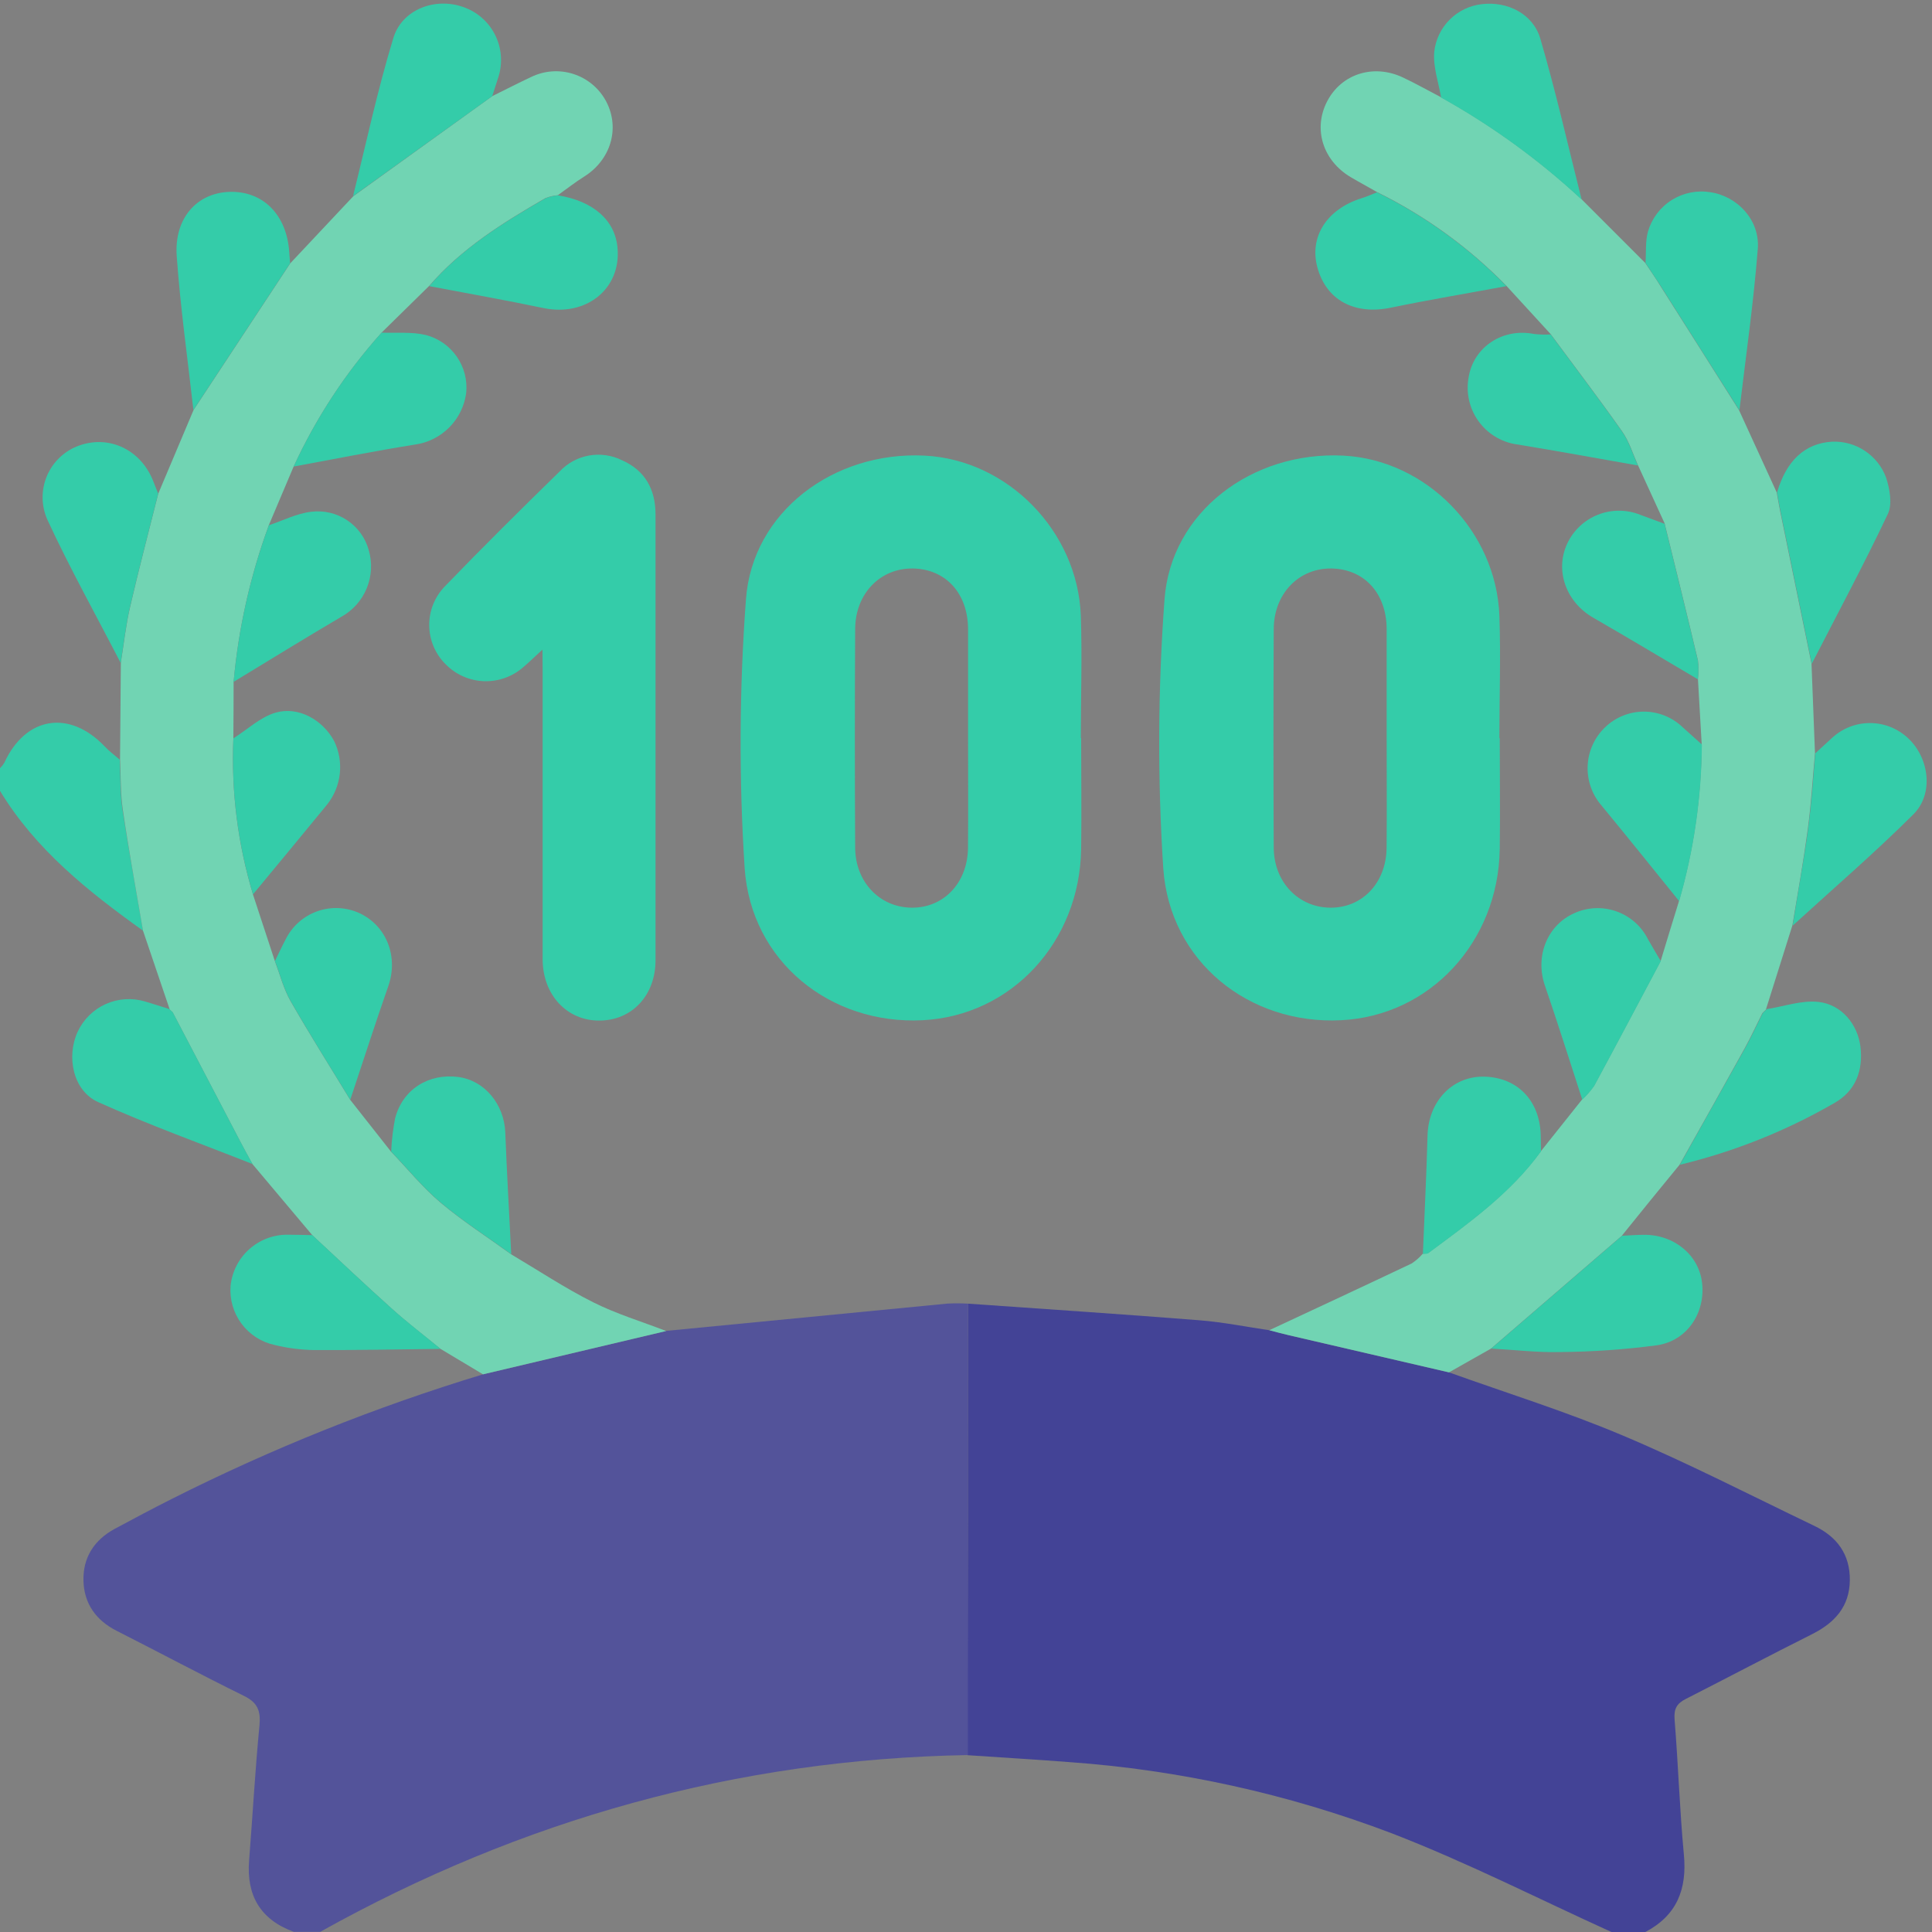 <svg width="60" height="60" viewBox="0 0 60 60" fill="none" xmlns="http://www.w3.org/2000/svg">
<rect x="0" y="0" width="60" height="60" fill="#808080" stroke="none"/>
<g clip-path="url(#clip0_4021_34441)">
<path d="M30.059 40.486C32.455 40.655 34.85 40.812 37.247 41.002C37.978 41.059 38.702 41.206 39.434 41.314C39.638 41.365 39.841 41.419 40.045 41.47L45 42.62C46.803 43.267 48.639 43.837 50.401 44.583C52.419 45.434 54.37 46.439 56.339 47.384C57.048 47.722 57.459 48.27 57.448 49.081C57.438 49.892 56.98 50.395 56.283 50.747C54.964 51.408 53.661 52.097 52.347 52.766C52.067 52.908 51.98 53.078 52.006 53.409C52.12 54.803 52.163 56.203 52.294 57.595C52.397 58.673 52.075 59.486 51.098 60H50.045C47.772 58.969 45.539 57.828 43.212 56.931C39.996 55.71 36.618 54.965 33.186 54.722C32.139 54.641 31.091 54.58 30.044 54.509C30.054 49.836 30.059 45.162 30.059 40.486Z" fill="#434396"/>
<path d="M30.059 40.486C30.059 45.16 30.059 49.833 30.059 54.505C22.889 54.631 16.197 56.506 9.945 59.995H9.126C8.086 59.617 7.65 58.866 7.736 57.777C7.847 56.38 7.923 54.981 8.058 53.587C8.1 53.136 8.003 52.877 7.58 52.669C6.255 52.017 4.951 51.32 3.633 50.652C2.984 50.324 2.611 49.809 2.592 49.089C2.573 48.369 2.928 47.824 3.562 47.48C4.144 47.167 4.731 46.855 5.32 46.558C8.429 44.989 11.668 43.692 15 42.681L20.698 41.331C23.608 41.049 26.517 40.767 29.426 40.484C29.637 40.473 29.848 40.474 30.059 40.486Z" fill="#53539A"/>
<path d="M4.441 28.903C2.737 27.683 1.109 26.388 0 24.561V23.859C0.051 23.808 0.096 23.75 0.134 23.688C0.795 22.252 2.15 22.03 3.248 23.177C3.392 23.333 3.561 23.453 3.717 23.591C3.744 24.111 3.728 24.638 3.805 25.153C3.998 26.405 4.228 27.653 4.441 28.903Z" fill="#34CCA9"/>
<path d="M4.441 28.903C4.228 27.653 3.998 26.403 3.816 25.153C3.739 24.639 3.755 24.112 3.728 23.591C3.735 22.587 3.744 21.585 3.753 20.583C3.847 20.003 3.909 19.416 4.042 18.844C4.314 17.666 4.623 16.5 4.917 15.325C5.282 14.46 5.646 13.597 6.011 12.734C7.011 11.216 8.012 9.697 9.014 8.178L10.969 6.097L15.287 2.986C15.687 2.789 16.084 2.584 16.487 2.395C16.901 2.191 17.377 2.157 17.815 2.3C18.253 2.443 18.618 2.752 18.831 3.161C19.261 3.992 18.964 4.972 18.137 5.487C17.856 5.664 17.595 5.87 17.325 6.062C17.192 6.074 17.061 6.104 16.936 6.153C15.62 6.914 14.33 7.716 13.326 8.881L11.85 10.33C10.737 11.571 9.817 12.973 9.12 14.487C8.862 15.095 8.605 15.703 8.348 16.311C7.773 17.877 7.405 19.512 7.255 21.173C7.255 21.761 7.252 22.348 7.247 22.934C7.177 24.572 7.383 26.209 7.856 27.778C8.083 28.469 8.31 29.159 8.537 29.85C8.694 30.266 8.806 30.709 9.023 31.091C9.617 32.127 10.256 33.137 10.877 34.158L12.145 35.767C12.656 36.3 13.125 36.88 13.686 37.353C14.377 37.933 15.142 38.423 15.873 38.953C16.72 39.455 17.542 40.002 18.419 40.442C19.142 40.806 19.93 41.042 20.689 41.336L15 42.681L13.683 41.892C13.177 41.478 12.655 41.081 12.169 40.642C11.334 39.895 10.522 39.123 9.7 38.361L7.842 36.153C7.723 35.936 7.601 35.719 7.486 35.498C6.776 34.144 6.069 32.79 5.362 31.436L5.259 31.344H5.269L4.441 28.903Z" fill="#71D4B3"/>
<path d="M45 42.62L40.03 41.467C39.825 41.42 39.622 41.367 39.419 41.311C40.894 40.622 42.369 39.937 43.839 39.239C43.967 39.155 44.084 39.053 44.184 38.937C44.242 38.93 44.314 38.937 44.355 38.912C45.622 37.975 46.909 37.051 47.853 35.753L49.134 34.145C49.274 34.016 49.399 33.872 49.508 33.716C50.203 32.43 50.886 31.137 51.573 29.845C51.762 29.22 51.952 28.598 52.144 27.98C52.6 26.398 52.837 24.762 52.848 23.116L52.731 21.084C52.753 20.892 52.753 20.698 52.731 20.506C52.395 19.086 52.044 17.672 51.697 16.255C51.422 15.652 51.146 15.05 50.869 14.448C50.712 14.097 50.597 13.709 50.378 13.398C49.659 12.378 48.901 11.383 48.159 10.378L46.784 8.878C45.62 7.685 44.26 6.7 42.764 5.964C42.494 5.808 42.222 5.664 41.955 5.506C41.081 4.992 40.772 4.002 41.216 3.147C41.659 2.292 42.659 1.976 43.567 2.405C43.97 2.594 44.359 2.816 44.756 3.022C46.333 3.899 47.798 4.963 49.12 6.191L51.094 8.166C51.25 8.403 51.416 8.634 51.562 8.877C52.38 10.164 53.196 11.453 54.009 12.742L55.178 15.294C55.212 15.483 55.244 15.673 55.281 15.861C55.606 17.445 55.932 19.029 56.258 20.612L56.366 23.392C56.294 24.173 56.248 24.955 56.144 25.736C56.008 26.742 55.831 27.742 55.663 28.744L54.844 31.345H54.853L54.731 31.464C54.55 31.825 54.383 32.191 54.189 32.544C53.519 33.756 52.839 34.964 52.158 36.175C51.559 36.904 50.961 37.639 50.364 38.381L46.301 41.884L45 42.62Z" fill="#71D4B3"/>
<path d="M46.576 22.923C46.576 24.073 46.592 25.223 46.576 26.372C46.529 29.262 44.403 31.548 41.648 31.684C38.798 31.828 36.325 29.869 36.126 26.962C35.946 24.183 35.959 21.395 36.165 18.617C36.362 15.895 38.893 14.005 41.721 14.15C44.295 14.283 46.467 16.494 46.565 19.122C46.609 20.386 46.565 21.653 46.565 22.92L46.576 22.923ZM43.064 22.936C43.064 21.806 43.064 20.677 43.064 19.547C43.064 18.417 42.359 17.672 41.354 17.655C40.35 17.637 39.562 18.423 39.557 19.537C39.545 21.796 39.545 24.055 39.557 26.314C39.557 27.392 40.323 28.181 41.314 28.189C42.304 28.197 43.051 27.422 43.062 26.328C43.072 25.195 43.064 24.066 43.064 22.936Z" fill="#34CCA9"/>
<path d="M33.576 22.923C33.576 24.073 33.592 25.223 33.576 26.372C33.53 29.262 31.403 31.548 28.648 31.684C25.798 31.828 23.325 29.869 23.126 26.962C22.946 24.183 22.959 21.395 23.166 18.617C23.362 15.895 25.894 14.005 28.722 14.15C31.295 14.283 33.467 16.494 33.566 19.122C33.609 20.386 33.566 21.653 33.566 22.92L33.576 22.923ZM30.064 22.936C30.064 21.806 30.064 20.677 30.064 19.547C30.064 18.417 29.359 17.672 28.355 17.655C27.35 17.637 26.562 18.423 26.558 19.537C26.545 21.796 26.545 24.055 26.558 26.314C26.558 27.392 27.323 28.181 28.314 28.189C29.305 28.197 30.051 27.422 30.062 26.328C30.072 25.195 30.064 24.066 30.064 22.936Z" fill="#34CCA9"/>
<path d="M16.847 20.174C16.597 20.403 16.438 20.561 16.267 20.705C15.93 21.008 15.489 21.169 15.036 21.155C14.582 21.14 14.152 20.95 13.836 20.625C13.513 20.304 13.331 19.868 13.33 19.413C13.328 18.957 13.508 18.52 13.828 18.197C14.991 16.992 16.181 15.814 17.378 14.644C17.621 14.384 17.941 14.21 18.291 14.147C18.641 14.085 19.002 14.136 19.32 14.295C20.03 14.608 20.358 15.197 20.358 15.975C20.358 20.591 20.358 25.206 20.358 29.82C20.358 30.914 19.627 31.688 18.62 31.695C17.614 31.703 16.853 30.906 16.852 29.784C16.852 26.787 16.852 23.788 16.852 20.788L16.847 20.174Z" fill="#34CCA9"/>
<path d="M52.17 36.172C52.845 34.961 53.525 33.753 54.202 32.541C54.395 32.187 54.563 31.822 54.744 31.461L54.866 31.342H54.856C55.397 31.258 55.95 31.056 56.477 31.116C57.202 31.198 57.692 31.82 57.778 32.505C57.869 33.248 57.622 33.883 56.975 34.251C55.474 35.119 53.856 35.766 52.17 36.172Z" fill="#34CCA9"/>
<path d="M4.912 15.33C4.619 16.502 4.309 17.674 4.037 18.849C3.906 19.42 3.842 20.008 3.748 20.588C2.983 19.106 2.169 17.648 1.47 16.138C1.375 15.923 1.325 15.691 1.323 15.456C1.322 15.221 1.369 14.988 1.461 14.772C1.554 14.556 1.69 14.362 1.861 14.201C2.032 14.04 2.235 13.916 2.456 13.838C3.403 13.497 4.391 13.977 4.766 14.961C4.812 15.08 4.862 15.202 4.912 15.33Z" fill="#34CCA9"/>
<path d="M15.287 2.986L10.964 6.092C11.37 4.455 11.722 2.801 12.214 1.187C12.481 0.292 13.509 -0.089 14.375 0.214C14.805 0.359 15.161 0.665 15.368 1.069C15.575 1.472 15.617 1.94 15.484 2.373C15.417 2.584 15.35 2.787 15.287 2.986Z" fill="#34CCA9"/>
<path d="M46.311 41.881L50.373 38.378C50.606 38.367 50.842 38.348 51.072 38.348C52.01 38.348 52.769 38.991 52.861 39.853C52.961 40.773 52.4 41.636 51.464 41.778C50.463 41.911 49.454 41.981 48.444 41.989C47.736 42.006 47.031 41.92 46.311 41.881Z" fill="#34CCA9"/>
<path d="M49.119 6.198C47.797 4.97 46.331 3.906 44.755 3.03C44.676 2.561 44.502 2.076 44.541 1.614C44.581 1.234 44.752 0.879 45.022 0.609C45.293 0.338 45.648 0.169 46.028 0.128C46.809 0.037 47.608 0.422 47.836 1.201C48.32 2.85 48.698 4.531 49.119 6.198Z" fill="#34CCA9"/>
<path d="M55.672 28.747C55.828 27.745 56.017 26.745 56.153 25.739C56.258 24.958 56.309 24.177 56.375 23.395C56.545 23.239 56.712 23.083 56.884 22.927C57.206 22.624 57.63 22.455 58.072 22.455C58.513 22.455 58.938 22.624 59.259 22.927C59.916 23.541 60.061 24.653 59.423 25.289C58.219 26.488 56.928 27.6 55.672 28.747Z" fill="#34CCA9"/>
<path d="M56.267 20.613C55.943 19.028 55.618 17.444 55.291 15.861C55.253 15.674 55.222 15.483 55.188 15.294C55.477 14.302 56.055 13.767 56.895 13.717C57.258 13.701 57.616 13.801 57.917 14.002C58.219 14.203 58.45 14.494 58.575 14.834C58.689 15.184 58.773 15.658 58.63 15.959C57.886 17.531 57.062 19.064 56.267 20.613Z" fill="#34CCA9"/>
<path d="M54.019 12.742C53.203 11.454 52.387 10.165 51.572 8.877C51.416 8.637 51.259 8.408 51.103 8.166C51.125 7.839 51.094 7.497 51.18 7.188C51.299 6.783 51.562 6.435 51.919 6.211C52.277 5.987 52.704 5.901 53.12 5.97C53.952 6.094 54.659 6.83 54.59 7.728C54.458 9.403 54.219 11.07 54.019 12.742Z" fill="#34CCA9"/>
<path d="M9.009 8.178C8.008 9.697 7.007 11.216 6.006 12.734C5.828 11.141 5.602 9.55 5.488 7.952C5.405 6.778 6.113 5.995 7.119 5.959C8.164 5.922 8.908 6.667 8.983 7.834C8.991 7.947 9.002 8.062 9.009 8.178Z" fill="#34CCA9"/>
<path d="M9.12 14.489C9.817 12.974 10.737 11.572 11.85 10.33C12.311 10.35 12.788 10.298 13.228 10.405C13.617 10.507 13.956 10.744 14.185 11.074C14.415 11.404 14.518 11.805 14.478 12.205C14.424 12.61 14.239 12.987 13.95 13.276C13.661 13.566 13.285 13.753 12.88 13.808C11.623 14.008 10.373 14.259 9.12 14.489Z" fill="#34CCA9"/>
<path d="M42.763 5.972C44.259 6.707 45.618 7.693 46.783 8.886C45.586 9.108 44.384 9.309 43.189 9.556C42.07 9.788 41.189 9.325 40.913 8.306C40.655 7.356 41.202 6.5 42.278 6.158C42.444 6.111 42.602 6.034 42.763 5.972Z" fill="#34CCA9"/>
<path d="M7.256 21.175C7.407 19.513 7.774 17.878 8.35 16.312C8.788 16.167 9.216 15.944 9.664 15.894C10.054 15.844 10.449 15.937 10.777 16.154C11.105 16.371 11.344 16.699 11.45 17.078C11.567 17.472 11.545 17.893 11.388 18.273C11.231 18.652 10.948 18.966 10.588 19.162C9.469 19.82 8.366 20.503 7.256 21.175Z" fill="#34CCA9"/>
<path d="M48.158 10.386C48.9 11.391 49.658 12.386 50.377 13.406C50.595 13.719 50.708 14.105 50.867 14.456C49.608 14.236 48.35 14.002 47.086 13.798C46.85 13.762 46.624 13.678 46.422 13.552C46.219 13.427 46.044 13.261 45.906 13.066C45.768 12.871 45.671 12.651 45.621 12.418C45.57 12.185 45.567 11.944 45.611 11.709C45.767 10.772 46.669 10.178 47.642 10.372C47.813 10.391 47.986 10.396 48.158 10.386Z" fill="#34CCA9"/>
<path d="M47.858 35.758C46.92 37.056 45.627 37.977 44.359 38.917C44.319 38.947 44.247 38.934 44.189 38.942C44.237 37.719 44.301 36.495 44.333 35.272C44.358 34.228 45.072 33.442 46.044 33.436C47.09 33.436 47.811 34.148 47.848 35.233C47.853 35.408 47.855 35.583 47.858 35.758Z" fill="#34CCA9"/>
<path d="M51.695 16.267C52.042 17.684 52.394 19.098 52.73 20.519C52.752 20.711 52.752 20.905 52.73 21.097C51.645 20.458 50.566 19.809 49.475 19.181C48.635 18.695 48.283 17.722 48.67 16.884C48.862 16.473 49.204 16.151 49.625 15.985C50.047 15.818 50.517 15.819 50.938 15.987L51.695 16.267Z" fill="#34CCA9"/>
<path d="M52.853 23.12C52.842 24.767 52.605 26.404 52.148 27.986C51.345 26.994 50.547 25.998 49.737 25.017C49.442 24.677 49.287 24.236 49.306 23.785C49.325 23.334 49.516 22.908 49.839 22.594C50.162 22.279 50.594 22.102 51.045 22.1C51.496 22.098 51.93 22.272 52.255 22.584L52.853 23.12Z" fill="#34CCA9"/>
<path d="M51.578 29.85C50.891 31.142 50.208 32.434 49.513 33.72C49.404 33.877 49.279 34.021 49.139 34.15C48.755 32.97 48.383 31.788 47.98 30.614C47.667 29.708 48.041 28.739 48.888 28.361C49.299 28.173 49.768 28.151 50.195 28.302C50.622 28.452 50.975 28.761 51.178 29.166C51.305 29.392 51.444 29.622 51.578 29.85Z" fill="#34CCA9"/>
<path d="M10.878 34.153C10.253 33.133 9.619 32.122 9.025 31.086C8.808 30.705 8.698 30.261 8.539 29.845C8.65 29.62 8.755 29.391 8.873 29.169C9.075 28.763 9.427 28.452 9.854 28.3C10.281 28.149 10.75 28.17 11.162 28.358C12.011 28.753 12.377 29.717 12.059 30.625C11.65 31.795 11.27 32.977 10.878 34.153Z" fill="#34CCA9"/>
<path d="M13.331 8.886C14.334 7.714 15.625 6.919 16.941 6.158C17.065 6.109 17.196 6.078 17.33 6.067C18.424 6.244 19.103 6.837 19.178 7.7C19.292 8.975 18.2 9.844 16.872 9.566C15.695 9.319 14.511 9.111 13.331 8.886Z" fill="#34CCA9"/>
<path d="M15.877 38.949C15.144 38.419 14.378 37.928 13.689 37.349C13.128 36.88 12.659 36.295 12.148 35.763C12.164 35.414 12.205 35.066 12.272 34.724C12.508 33.83 13.306 33.328 14.233 33.447C15.045 33.552 15.656 34.289 15.692 35.166C15.741 36.423 15.814 37.688 15.877 38.949Z" fill="#34CCA9"/>
<path d="M7.858 27.773C7.384 26.204 7.178 24.567 7.249 22.93C7.683 22.655 8.086 22.269 8.561 22.131C9.274 21.927 10.02 22.359 10.373 23.006C10.529 23.323 10.591 23.678 10.553 24.029C10.514 24.38 10.377 24.713 10.156 24.989C9.393 25.919 8.627 26.847 7.858 27.773Z" fill="#34CCA9"/>
<path d="M5.362 31.433C6.071 32.787 6.779 34.141 7.486 35.495C7.602 35.716 7.723 35.933 7.842 36.15C6.242 35.517 4.619 34.934 3.052 34.228C2.27 33.881 2.052 32.822 2.412 32.041C2.591 31.659 2.901 31.353 3.285 31.181C3.67 31.009 4.104 30.981 4.508 31.103C4.762 31.18 5.016 31.259 5.269 31.341H5.259L5.362 31.433Z" fill="#34CCA9"/>
<path d="M9.7 38.359C10.522 39.122 11.334 39.894 12.169 40.641C12.655 41.077 13.177 41.474 13.683 41.891C12.367 41.905 11.053 41.933 9.738 41.927C9.33 41.919 8.925 41.867 8.53 41.77C8.118 41.682 7.752 41.446 7.5 41.108C7.248 40.77 7.128 40.352 7.161 39.931C7.206 39.492 7.414 39.085 7.744 38.792C8.074 38.498 8.502 38.339 8.944 38.345C9.195 38.344 9.448 38.355 9.7 38.359Z" fill="#34CCA9"/>
<path d="M5.362 31.433L5.259 31.341L5.362 31.433Z" fill="#FEFEFD"/>
<path d="M54.859 31.342L54.737 31.461L54.859 31.342Z" fill="#FEFDFD"/>
</g>
<defs>
<clipPath id="clip0_4021_34441">
<rect width="60" height="60" fill="white"/>
</clipPath>
</defs>
</svg>
